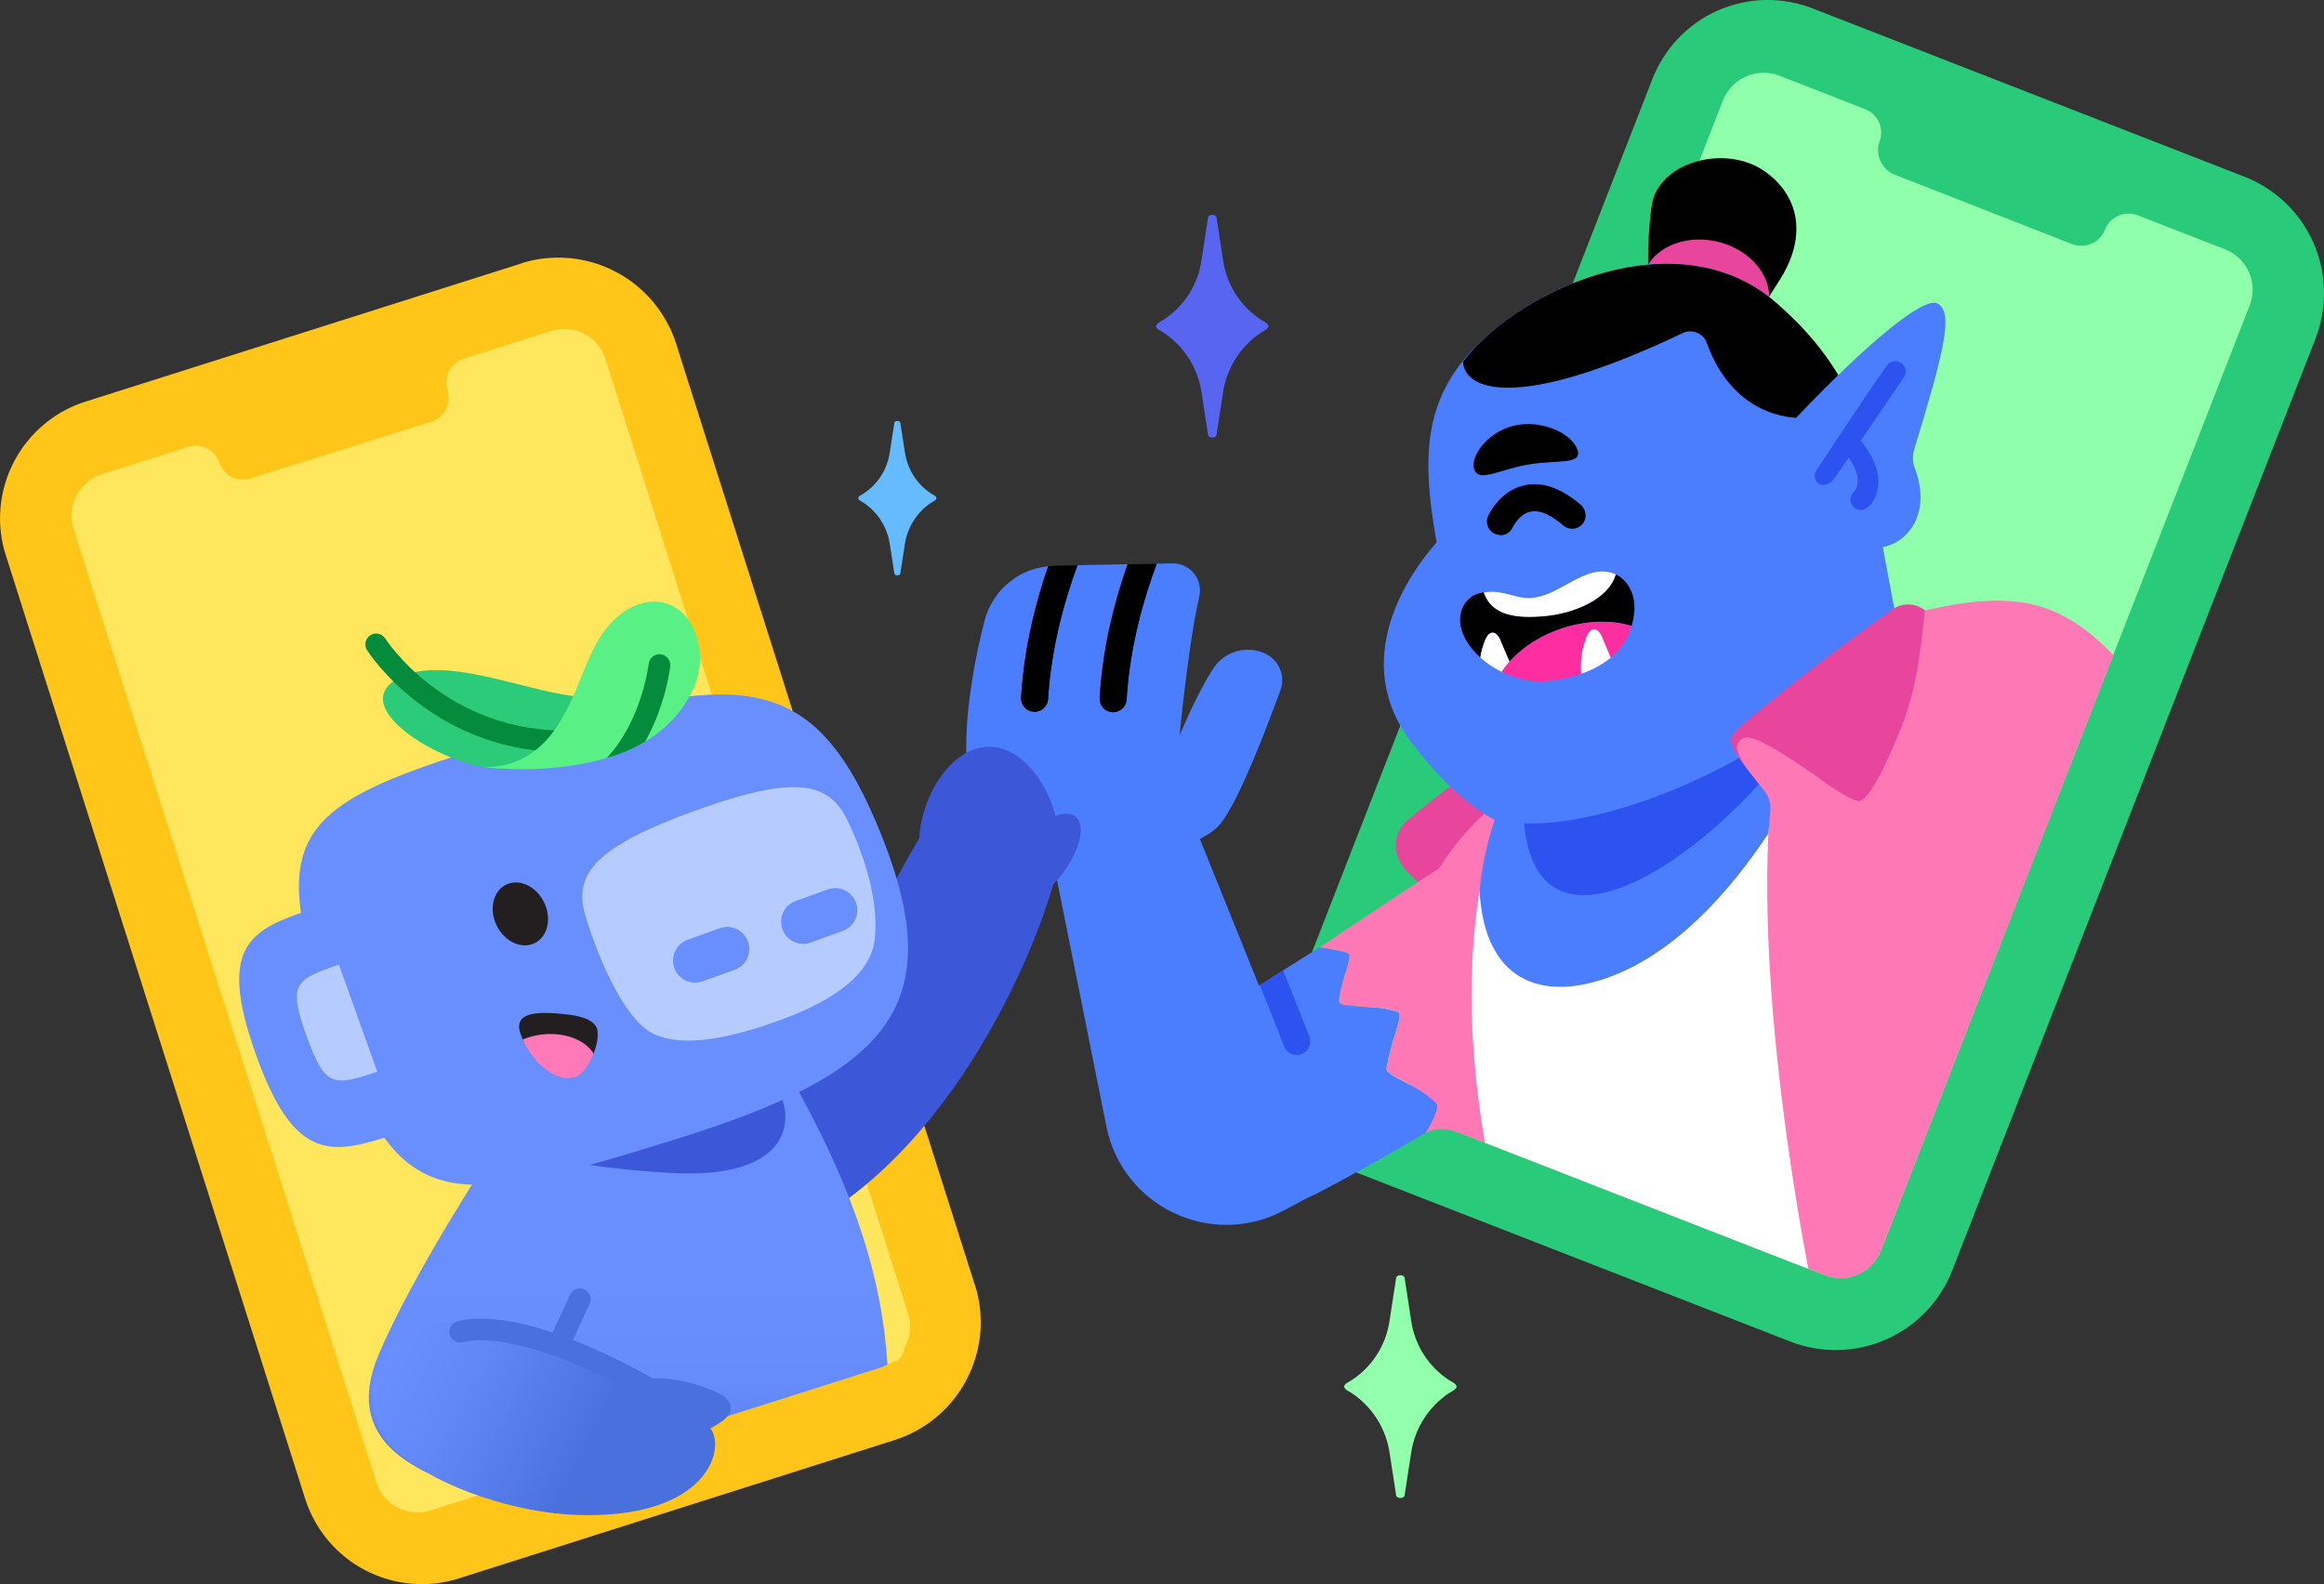<?xml version="1.0" encoding="UTF-8"?>
<svg id="art" xmlns="http://www.w3.org/2000/svg" xmlns:xlink="http://www.w3.org/1999/xlink" viewBox="0 0 214.88 146.47">
  <rect x="0" y="0" width="214.88" height="146.47" fill="#333333" stroke="none"/>
  <defs>
    <linearGradient id="linear-gradient" x1="58.08" y1="12.14" x2="58.08" y2="48.43" gradientTransform="translate(0 149.37) scale(1 -1)" gradientUnits="userSpaceOnUse">
      <stop offset="0" stop-color="#4970de"/>
      <stop offset=".05" stop-color="#5279e7"/>
      <stop offset=".14" stop-color="#5f85f5"/>
      <stop offset=".27" stop-color="#668cfc"/>
      <stop offset=".51" stop-color="#698fff"/>
    </linearGradient>
    <linearGradient id="linear-gradient-2" x1="-224.11" y1="15.96" x2="-205.89" y2="25.14" gradientTransform="translate(-169.37 149.37) rotate(-180)" gradientUnits="userSpaceOnUse">
      <stop offset="0" stop-color="#4970dd"/>
      <stop offset=".14" stop-color="#4f76e3"/>
      <stop offset=".65" stop-color="#6288f7"/>
      <stop offset="1" stop-color="#698fff"/>
    </linearGradient>
  </defs>
  <g>
    <g>
      <polygon points="122.53 92.42 159.09 4.38 167.39 4.38 208.27 22.05 211.84 28.63 205.71 44.77 177.54 120.18 171.08 120.94 127.41 105.85 122.53 101.93 120.3 97.4 122.53 92.42" style="fill: #8fffab;"/>
      <path d="m207.5,16.33L167.63.79c-1.41-.55-2.92-.82-4.43-.79-1.51.03-3.01.37-4.39.98-1.39.61-2.63,1.5-3.67,2.6s-1.85,2.4-2.39,3.81l-33.59,86.16c-.85,2.12-1.05,4.44-.57,6.67.48,2.23,1.61,4.27,3.25,5.85,1.09,1.05,2.38,1.88,3.8,2.43l39.88,15.54c1.41.55,2.92.82,4.44.79,1.52-.03,3.02-.36,4.41-.97,1.39-.61,2.65-1.49,3.7-2.58,1.05-1.1,1.88-2.39,2.43-3.8l33.59-86.16c.55-1.42.82-2.93.79-4.45-.03-1.52-.36-3.02-.97-4.41-.61-1.39-1.49-2.65-2.59-3.7-1.1-1.05-2.39-1.88-3.81-2.43h0Zm-33.57,99.26c-.39,1.01-1.16,1.82-2.14,2.25-.49.21-1.01.33-1.54.34-.53,0-1.05-.08-1.55-.28l-41.26-16.08c-.97-.41-1.74-1.17-2.15-2.14-.41-.97-.43-2.06-.05-3.03L159.34,9.2c.4-.95,1.15-1.71,2.1-2.13.95-.42,2.02-.45,2.99-.11l8.02,3.13c.58.22,1.04.67,1.29,1.23.25.57.26,1.21.04,1.78-.21.6-.17,1.25.1,1.82.27.57.74,1.01,1.33,1.24l16.38,6.41c.29.11.6.16.91.15.31,0,.61-.07.89-.19.28-.12.53-.3.74-.52.22-.22.38-.48.49-.77.12-.29.29-.56.51-.79.22-.22.49-.4.78-.52.31-.13.63-.19.96-.17.32,0,.63.07.92.2l7.92,3.08c.98.38,1.77,1.13,2.21,2.09.44.96.48,2.05.12,3.04l-34.1,87.4Z" style="fill: #29ca7a;"/>
    </g>
    <path d="m152.7,19.15c.07-.55.22-1.09.5-1.57,1.79-3.08,6.72-3.79,9.66-1.94,3.21,2.02,4.49,5.82,1.71,10.22-4.95,7.86-7.44,11.28-9.15,10.04-2.34-1.7-3.68-9.16-2.73-16.76Z"/>
    <ellipse cx="157.68" cy="26.96" rx="4.75" ry="5.94" transform="translate(95.7 174.43) rotate(-76.9)" style="fill: #e8459c;"/>
    <path d="m141.95,71.63l-6.37,12.31c-7.89-3.13-6.97-6.44-5.68-7.88,1.87-1.61,3.83-3.13,5.87-4.53l6.18.1Z" style="fill: #e8459c;"/>
    <path d="m185.91,63.5c-4.44-6.33-8.16-8.94-27.28-.56-18.06,7.99-28.64,14.22-28.88,29.81-.04,3.54.4,7.05,1.27,10.46l37.68,14.69c.49.19,1.02.29,1.55.28.53,0,1.05-.12,1.54-.34.98-.44,1.75-1.25,2.14-2.25l16.02-41.06c-.91-4.87-2.12-8.3-4.04-11.04Z" style="fill: #ff78b6;"/>
    <path d="m172.45,58.09c-3.42.68-7.88,2.25-13.82,4.85-8.16,3.64-14.84,6.89-19.64,10.81-3.35,9.52-3.7,20.13-1.69,31.91l29.91,11.67s-5.59-27.68-3.23-45.48l8.48-13.76Z" style="fill: #fff;"/>
    <path d="m167.5,59.49l7.51,27.64c1.76,1.04,6.59-.44,10.37-.89l10.02-25.67c-6.72-7.01-12.44-6.05-27.9-1.08Z" style="fill: #ff78b6;"/>
    <path d="m138.98,73.75c-1.16,2.74-1.9,5.65-2.18,8.61.44,8.21,5.56,10.27,11.8,8.06s11.33-7.94,14.91-13.36l.46-5.2,8.48-13.76c-3.42.68-7.88,2.25-13.82,4.85-8.16,3.64-14.84,6.89-19.64,10.81Z" style="fill: #4b7dff;"/>
    <path d="m151.74,74.2h0l23.89-15.45c-3.41-17.32-3.41-23.78-11.4-30.75-7.99-6.97-20.14-2.63-26.32,2.67s-6.64,10.74-5.08,19.48c-2.47,2.79-8.25,10.89-2.23,18.63,7.36,9.46,13.39,10.41,21.13,5.42Z" style="fill: #4b7dff;"/>
    <path d="m140.92,76.11c5.25.35,16.68-2.71,27.2-10.84-7.85,12.85-25.86,25.69-27.2,10.84Z" style="fill: #2c52f0;"/>
    <path d="m140.33,39.29c2.6-.43,5.16.98,5.54,2.35.38,1.37-1.89.85-4.61,1.32s-4.59,1.73-4.97.36c-.33-1.25,1.44-3.6,4.04-4.03Z"/>
    <path d="m182.23,67.83l-9.21,7.35-9.58,3.06.28-3.15c.05-.75-.18-1.5-.67-2.08-3.43-4.2-3.46-4.71-1.84-5.89,3.77-2.81,8.77-6.31,15.38-10.36l5.63,11.07Z" style="fill: #ff78b6;"/>
    <path d="m161.43,70.87c-.98-1.41-1.05-2-.45-2.49.6-.49,1.77-.21,6.86,3.32,1.28.96,3.27,2.31,4.02,2.37s2.29-2.64,3.99-6.97c1.7-4.33,1.85-8.87,2.14-10.67h0c-.88-.69-2.12-.73-3.03-.07-5.89,4.21-10.57,7.84-14.04,10.82-1.25,1.11-1.21,1.4.5,3.71Z" style="fill: #e8459c;"/>
    <path d="m164.24,28.01c-7.99-6.97-20.14-2.63-26.32,2.67-1.05.9-1.92,1.82-2.65,2.76.12,2.6,4.91,4.7,20.31-2.64.86-.41,1.91,0,2.23.9,1.05,2.97,4.16,8.49,12.4,6.6l.43-2.44c-1.55-2.91-3.54-5.36-6.4-7.85Z"/>
    <path d="m168.57,47.54c.06.18.14.35.23.52,1.19,2.37,4.07,3.32,6.44,2.13,2.13-1.21,2.98-3.82,1.81-6.89-.2-.53-.23-1.1-.09-1.64,2.82-9.27,3.71-12.82,2.17-13.6s-8.39,5.55-13.78,11.34l3.23,8.14Z" style="fill: #4b7dff;"/>
    <path d="m168.11,44.67c.3.22.72.22,1.02,0l.31-.21,1.5-2.15c.63.94,1.26,2.21.46,3.2-.39.35-.41.96-.06,1.34.35.39.96.41,1.34.06l.23-.16c1.27-1.65.94-3.81-.87-5.99l3.98-5.86c.31-.43.21-1.02-.22-1.33-.43-.31-1.02-.21-1.33.22-2.33,3.27-6.49,9.71-6.57,9.76-.2.37-.12.83.19,1.12Z" style="fill: #2c52f0;"/>
    <g>
      <path d="m136.66,54.89c.19-.05.36-.09.54-.12.71,2.14,3.01,2.45,5.72,2.18,2.65-.26,5.82-1.56,6.47-3.85,1.18.56,1.8,1.93,1.73,3.25-.03.55-.12,1.06-.26,1.53-.96-.3-2.06-.44-3.27-.38-3.17.16-6.2,1.64-8.02,3.68l-.75-1.77c-.37-1.06-1.09-1.33-1.55-.1-.18.47-.32.95-.4,1.49-.57-.52-1.05-1.11-1.39-1.74-1.16-2.18,0-3.83,1.18-4.17Z"/>
      <path d="m138.82,59.42l.75,1.77c-.27.3-.51.62-.72.94-.73-.36-1.4-.81-1.98-1.33.08-.53.22-1.01.4-1.49.46-1.23,1.17-.96,1.55.1Z" style="fill: #fff;"/>
      <path d="m147.59,57.51c1.21-.06,2.31.08,3.27.38-.35,1.21-1.03,2.17-1.94,2.92l-.73-1.72c-.37-1.06-1.09-1.33-1.55-.1-.34.92-.55,1.87-.46,3.19,0,.04,0,.08.01.12-.95.33-1.98.55-3.04.67-1.42.16-2.95-.18-4.31-.84.21-.32.45-.64.72-.94,1.82-2.04,4.85-3.52,8.02-3.68Z" style="fill: #ff2ea0;"/>
      <path d="m146.65,58.99c.46-1.23,1.17-.96,1.55.1l.73,1.72c-.77.64-1.69,1.13-2.72,1.49,0-.04-.01-.08-.01-.12-.09-1.31.12-2.26.46-3.19Z" style="fill: #fff;"/>
      <path d="m142.92,56.96c-2.72.26-5.01-.04-5.72-2.18,1.76-.3,2.85.59,4.32.51,1.96-.1,3.53-1.62,5.42-2.24.98-.32,1.8-.25,2.45.06-.65,2.29-3.82,3.59-6.47,3.85Z" style="fill: #fff;"/>
    </g>
    <path d="m138.73,49.47c-.17,0-.35-.04-.52-.11-.62-.29-.9-1.02-.62-1.64.04-.1,1.07-2.35,3.36-2.85,1.64-.36,3.41.25,5.23,1.83.52.45.58,1.24.13,1.76-.45.52-1.24.58-1.76.13-.82-.71-2-1.51-3.04-1.28-1.06.23-1.64,1.43-1.64,1.45-.21.46-.67.73-1.14.73Z"/>
    <g>
      <path d="m132.79,101.99c-.78-.72-1.65-1.32-2.61-1.79-1.5-.75-1.95-1.06-1.99-1.35.19-1.12.47-2.22.83-3.3.41-1.34.46-1.67.34-1.93-.94-.34-1.93-.5-2.93-.49-2.06-.17-2.48-.18-2.6-.44-.12-.26.16-1.43.48-2.51.24-.6.4-1.24.46-1.88-.12-.26-.46-.31-2.38-.64l-.42-.04c-5.18,3.24-9.73,6.22-9.73,6.22l2.72,13.27c.08.42.22.82.42,1.21,1.17,2.32,4,3.24,6.32,2.07,3.44-1.8,6.82-3.7,10.16-5.68,1.02-1.77,1.17-2.4.93-2.7Z" style="fill: #4b7dff;"/>
      <path d="m133.12,80.25c-3.18,2.03-11.13,7.36-11.13,7.36l.42.04c1.93.34,2.26.39,2.38.64-.07.65-.23,1.28-.46,1.88-.32,1.09-.6,2.26-.48,2.51.12.26.54.27,2.6.44,1-.02,1.99.15,2.93.49.12.26.07.59-.34,1.93-.36,1.08-.64,2.18-.83,3.3.04.3.49.6,1.99,1.35.95.46,1.83,1.06,2.61,1.79.24.29.1.93-.93,2.7-.03.04-.04.08-.07.12,1.56-.94,2.74-.08,5.09.64-2.95-7.06-3.9-19.88-3.77-25.2Z" style="fill: #ff78b6;"/>
    </g>
    <path d="m96.07,73.08l12.44-1.54,15.21,37.73-5.05,2.67c-6.69,3.53-14.89-.37-16.37-7.78l-6.23-31.08Z" style="fill: #4b7dff;"/>
    <g>
      <path d="m113.92,74.48c.27-.51.56-1.07.84-1.68.61-1.3,1.23-2.77,1.82-4.23.14-.35.28-.69.41-1.04.54-1.38,1.03-2.69,1.41-3.74.35-.95.11-1.97-.52-2.68-.16-.18-.33-.35-.54-.48-.15-.1-.3-.18-.47-.25l-.07-.03c-1.62-.65-3.47-.12-4.49,1.28-.09.12-.18.26-.27.4-.03.05-.06.1-.09.15-.06.1-.12.2-.19.31-.04.06-.08.13-.12.2-.06.1-.12.21-.18.31-.04.07-.08.14-.12.22-.06.11-.12.22-.18.33-.04.08-.08.15-.12.23-.06.11-.12.23-.18.34-.04.07-.08.15-.11.22-.06.12-.12.25-.18.37-.03.07-.07.13-.1.2-.08.16-.15.32-.23.47-.01.03-.03.06-.04.08-.09.18-.17.36-.25.54-.52,1.12-.88,1.98-.88,1.98,0,0,.08-.85.22-2.14h0s0,0,0,0c.03-.31.07-.66.11-1.02.01-.11.02-.21.04-.32.03-.3.07-.6.11-.92.01-.1.02-.2.04-.31.05-.41.1-.84.16-1.27,0-.07.02-.14.03-.21.05-.36.1-.73.15-1.1.02-.13.04-.26.05-.39.05-.36.1-.72.16-1.07.01-.08.02-.17.04-.25.07-.43.13-.84.2-1.25.02-.1.03-.2.05-.29.05-.31.11-.61.17-.9.02-.11.04-.22.06-.32.07-.36.15-.71.22-1.02.39-1.61-.83-3.14-2.49-3.11l-1.44.03c-1.13,3-2.48,7.49-2.79,12.56-.04.66-.59,1.17-1.25,1.17-.03,0-.05,0-.08,0-.69-.04-1.21-.64-1.17-1.33.3-4.9,1.48-9.23,2.59-12.35l-4.63.09c-1.12,2.99-2.42,7.41-2.72,12.38-.04.66-.59,1.17-1.25,1.17-.03,0-.05,0-.08,0-.69-.04-1.21-.64-1.17-1.33.3-4.77,1.43-9.02,2.51-12.12-.93.1-1.83.37-2.62.81-.64.36-1.22.82-1.71,1.36-.25.27-.47.56-.67.87-.4.62-.71,1.31-.9,2.06-.84,3.31-1.68,7.74-1.67,11.64,0,.98.06,1.92.18,2.8.37,2.65,1.33,4.78,3.26,5.7,7.36,3.49,17.7,1.39,20.02-1.38.28-.34.6-.83.92-1.41.06-.11.12-.22.19-.34Z" style="fill: #4b7dff;"/>
      <path d="m102.84,65.86s.05,0,.08,0c.66,0,1.21-.51,1.25-1.17.31-5.06,1.66-9.56,2.79-12.56l-2.69.05c-1.11,3.12-2.29,7.46-2.59,12.35-.04.69.48,1.28,1.17,1.33Z"/>
      <path d="m95.58,65.82s.05,0,.08,0c.66,0,1.21-.51,1.25-1.17.31-4.97,1.61-9.39,2.72-12.38l-2.12.04c-.2,0-.39.04-.59.06-1.08,3.1-2.22,7.35-2.51,12.12-.04.69.48,1.28,1.17,1.33Z"/>
    </g>
    <path d="m116.5,91.09l2.24,5.67c.19.49.66.79,1.16.79.15,0,.31-.03.46-.09.64-.25.96-.98.7-1.62l-2.42-6.12c-.76.48-1.48.94-2.15,1.37Z" style="fill: #2c52f0;"/>
  </g>
  <g>
    <path d="m116.59,29.56c-1.9-1.24-3.18-3.25-3.5-5.5l-.6-3.9c0-.2-.2-.3-.4-.3h0c-.2,0-.4.1-.4.3l-.6,3.9c-.32,2.25-1.6,4.26-3.5,5.5l-.5.3c-.1.1-.2.2-.2.3h0c0,.1.1.2.2.3l.5.3c1.89,1.26,3.16,3.26,3.5,5.5l.6,3.9c0,.2.2.3.4.3h0c.2,0,.4-.1.4-.3l.6-3.9c.34-2.24,1.61-4.24,3.5-5.5l.5-.3c.1-.1.2-.2.2-.3h0c0-.1-.1-.2-.2-.3,0,0-.5-.3-.5-.3Z" style="fill: #5765f1;"/>
    <path d="m133.98,127.61c-1.9-1.24-3.18-3.25-3.5-5.5l-.6-3.9c0-.2-.2-.3-.4-.3h0c-.2,0-.4.1-.4.3l-.6,3.9c-.32,2.25-1.6,4.26-3.5,5.5l-.5.3c-.1.1-.2.2-.2.3h0c0,.1.1.2.2.3l.5.3c1.89,1.26,3.16,3.26,3.5,5.5l.6,3.9c0,.2.2.3.4.3h0c.2,0,.4-.1.4-.3l.6-3.9c.34-2.24,1.61-4.24,3.5-5.5l.5-.3c.1-.1.2-.2.2-.3h0c0-.1-.1-.2-.2-.3l-.5-.3Z" style="fill: #91ffac;"/>
    <path d="m86.1,45.64c-1.32-.86-2.2-2.25-2.43-3.81l-.42-2.7c0-.14-.14-.21-.28-.21h0c-.14,0-.28.07-.28.21l-.42,2.7c-.22,1.56-1.11,2.95-2.43,3.81l-.35.21c-.07.07-.14.14-.14.21h0c0,.07.07.14.14.21l.35.21c1.31.87,2.19,2.26,2.43,3.81l.42,2.7c0,.14.14.21.28.21h0c.14,0,.28-.07.28-.21l.42-2.7c.24-1.55,1.12-2.94,2.43-3.81l.35-.21c.07-.07.14-.14.14-.21h0c0-.07-.07-.14-.14-.21l-.35-.21Z" style="fill: #6bf;"/>
    <g>
      <path d="m86.99,128.33c-.31-.31-48.73,15.46-48.73,15.46l-6.74-2.73L2.77,46.27l3.84-4.91,45.49-14.19,7.55,6.28,9.49,28.72,17.84,66.17h0Z" style="fill: #5765f1;"/>
      <path d="m90.14,118.83l-26.35-83.03h0l-1.27-4.01c-.23-.72-.52-1.4-.89-2.06s-.79-1.27-1.27-1.85c-.24-.29-.5-.56-.77-.82-.54-.52-1.12-.99-1.75-1.4-.31-.2-.64-.39-.97-.56s-.67-.33-1.02-.47c-.69-.28-1.41-.48-2.15-.62-.37-.07-.74-.12-1.11-.15h-.04c-.73-.06-1.47-.05-2.2.03-.74.08-1.48.24-2.19.47h.04L7.92,37.13c-1.34.42-2.59,1.09-3.68,1.97-.65.52-1.25,1.12-1.77,1.78-1.4,1.76-2.25,3.91-2.43,6.15-.09,1.12-.01,2.24.23,3.33.08.36.18.72.3,1.08l27.61,87.03c.33,1.07.82,2.09,1.44,3.01.21.31.43.61.67.9.72.86,1.56,1.61,2.49,2.23.31.2.63.39.97.57.33.17.67.33,1.02.47,1.04.42,2.13.68,3.25.78.37.03.75.05,1.12.04,1.12,0,2.23-.19,3.3-.53l40.25-12.78c1.43-.45,2.76-1.18,3.91-2.15,1.15-.96,2.1-2.15,2.79-3.48.13-.25.25-.52.36-.78.48-1.11.78-2.29.89-3.5.13-1.5-.04-3-.49-4.43h-.01Z" style="fill: #ffc518;"/>
      <path d="m84.14,123c-.04.52-.19,1.03-.43,1.5-.12.23-.26.8-.42,1.01-.33.4-.73.39-1.19.64-.01.01-.03.01-.04.02-.21.12-.44.21-.68.29l-33.55,10.65-3.6,1.14-1.66.53-2.88.91c-.74.21-1.53.2-2.26-.03-.25-.07-.49-.17-.72-.29-.22-.12-.44-.27-.64-.43-.39-.32-.72-.72-.97-1.17-.12-.22-.22-.46-.3-.71l-14.02-44.15L6.76,48.76c-.21-.73-.2-1.51.02-2.23.07-.24.16-.48.28-.71.24-.45.55-.85.93-1.18.19-.16.4-.31.61-.43.22-.13.45-.24.7-.32l8.09-2.57c.15-.05.3-.08.44-.09.3-.03.61,0,.89.07.15.04.29.1.43.17.53.27.93.74,1.12,1.31.21.58.64,1.06,1.2,1.34.57.26,1.21.29,1.8.09l16.61-5.22c.29-.1.55-.24.79-.43.11-.1.22-.21.31-.33.1-.12.18-.25.25-.38.07-.14.12-.28.16-.42s.07-.29.08-.44c.03-.3,0-.6-.09-.89-.05-.15-.08-.31-.1-.47,0-.16,0-.32,0-.48.02-.31.11-.62.27-.89.14-.27.35-.52.59-.71.17-.13.37-.23.56-.31.09-.04.18-.08.27-.1l8-2.54c.25-.08.5-.13.76-.16.77-.09,1.55.05,2.25.4.23.12.45.26.65.42.21.16.39.33.56.53.34.38.6.84.77,1.33l28,88.34c.16.5.22,1.02.17,1.54Z" style="fill: #ffe65c;"/>
      <g>
        <g>
          <path d="m89.75,71.69c3.34-1.96,8.88,1.83,8.28,7.16-.54,4.82-7.91,25.27-22.45,33.88l-4.61-13.55c9.16-9.27,13.69-24.5,18.78-27.5h0Z" style="fill: #3c58d8;"/>
          <path d="m73.11,100.57c1.41,2.87.09,6.76-8.72,7.15-8.81.38-12.19-.61-12.19-.61,0,0,20.91-6.54,20.91-6.54Z" style="fill: #3c58d8;"/>
          <path d="m73.87,100.95l-28.49,5.86s-7.24,10.98-10.41,18.54c-2.78,6.64,1.79,9.36,4.14,10.64,4.19,1.79,8.72,1.13,8.72,1.13l33.55-10.65c.24-.08.47-.17.68-.29-.51-8.08-3.05-15.83-8.19-25.22h0Z" style="fill: url(#linear-gradient);"/>
        </g>
        <path d="m48.34,96.12c1.08,2.43,3.31,4.07,4.93,3.43.54-.21,1.2-1.09,1.61-2.13-.75-1.25-2.63-2-4.73-1.77-.65.07-1.26.24-1.81.46h0Z" style="fill: #ff78b8;"/>
        <path d="m72.28,101.49c1.22,3.33-.61,7.49-10.13,6.97-9.52-.52-13.06-1.98-13.06-1.98l23.19-4.99Z" style="fill: #3c58d8;"/>
        <g>
          <path d="m49.71,67.61c-22.38,6.49-25.37,8.5-19.38,26.1,6.31,18.52,10.13,18.53,32.46,11.53,19.02-5.96,24.98-12.07,18.85-27.66s-12.78-15.52-31.93-9.97Z" style="fill: #698fff;"/>
          <ellipse cx="48.11" cy="84.51" rx="2.44" ry="3.01" transform="translate(-32.04 29.44) rotate(-25.86)" style="fill: #231f20;"/>
          <g>
            <path d="m23.63,97.42c3.71,10.45,7.25,9.3,13.3,7.33l-3.71-10.45-3.71-10.45c-6.05,1.97-9.59,3.12-5.88,13.57Z" style="fill: #698fff;"/>
            <path d="m28.34,95.76c1.71,4.77,2.44,4.72,6.54,3.33l-1.77-4.95-1.77-4.95c-4.1,1.39-4.71,1.8-3.01,6.57h0Z" style="fill: #b6cbff;"/>
          </g>
          <g>
            <path d="m78.34,75.83c-1.73-3.59-4.93-4.17-14.02-.89s-11.35,5.81-10.22,9.63c1.36,4.6,3.77,9.62,6.1,10.9,2.65,1.46,7.04.61,11.61-1.03,4.14-1.48,8.57-3.79,9.06-7.51.34-2.63-.34-6.55-2.53-11.11h0Z" style="fill: #b6cbff;"/>
            <path d="m76.54,82.24l-2.97,1.07c-1.06.38-1.61,1.55-1.23,2.61s1.55,1.61,2.61,1.23l2.97-1.07c1.06-.38,1.61-1.55,1.23-2.61s-1.55-1.61-2.61-1.23Z" style="fill: #698fff;"/>
            <path d="m66.55,85.83l-2.97,1.07c-1.06.38-1.61,1.55-1.23,2.61s1.55,1.61,2.61,1.23l2.97-1.07c1.06-.38,1.61-1.55,1.23-2.61s-1.55-1.61-2.61-1.23Z" style="fill: #698fff;"/>
          </g>
          <g>
            <path d="m46.34,71.07c-4.75.1-14.3-5.44-9.72-8.24,4.1-2.51,11.99,1.15,16.86,1.58l-1.86,5.41s-5.28,1.25-5.28,1.25Z" style="fill: #2ccb7a;"/>
            <path d="m34.78,59.58s5.93,9.39,18.35,8.96" style="fill: none; stroke: #048b3c; stroke-linecap: round; stroke-linejoin: round; stroke-width: 2px;"/>
            <path d="m60.24,68.2c-.19.13-.38.25-.58.36-1.07.65-2.28,1.15-3.56,1.52-3.67,1.1-7.91,1.22-11.32.85,2.47.05,4.92-1.04,6.68-3.69,2.41-3.63,2.77-7.72,5.58-10.17,2.96-2.6,6.94-1.72,7.63,2.98.44,2.97-1.59,6.23-4.43,8.15Z" style="fill: #59f186;"/>
            <path d="m56.54,69.95c.82-.27,1.61-.58,2.35-.97,2.12-3.29,2.73-7.3,2.77-7.51.05-.34-.18-.66-.53-.71-.34-.05-.66.18-.71.53,0,.06-.86,5.58-3.87,8.66h0Z" style="fill: #048b3c;"/>
          </g>
          <g>
            <path d="m48.12,95.56c.09.27.2.54.33.79l5.62.88.79.26c.28-.7.46-1.47.39-2.16-.04-.46-.44-1.27-2.86-1.54-2.61-.29-4.96-.25-4.27,1.76h0Z" style="fill: #231f20;"/>
            <path d="m48.34,96.12c1.08,2.43,3.31,4.07,4.93,3.43.54-.21,1.2-1.09,1.61-2.13-.75-1.25-2.63-2-4.73-1.77-.65.07-1.26.24-1.81.46h0Z" style="fill: #ff78b8;"/>
          </g>
        </g>
      </g>
    </g>
    <line x1="50.59" y1="126.71" x2="53.61" y2="120.13" style="fill: none; stroke: #4970de; stroke-linecap: round; stroke-miterlimit: 10; stroke-width: 2px;"/>
    <path d="m36.79,134.32c3.96,3.34,11.07,5.59,16.62,5.76,12.14.38,13.69-6.24,12.28-8,.21-.21,2.96-1.27,1.41-2.82-.74-.74-5.22-2.33-7.55-1.65,0,0-11.43-3.32-15.59-4.77-8.34-2.9-12.52,6.97-7.17,11.48Z" style="fill: url(#linear-gradient-2);"/>
    <path d="m99.46,75.51c-.43-.36-1.1-.35-1.87-.08-.88-3.38-3.29-6.38-6.13-6.38-3.59,0-6.49,4.78-6.49,9.07s2.91,6.62,6.49,6.62c1.91,0,3.61-.66,4.8-1.92.54-.43,1.09-.96,1.6-1.57,1.92-2.3,2.63-4.87,1.59-5.74h.01Z" style="fill: #3c58d8;"/>
    <path d="m42.55,123.14c3.11-.75,8.75.38,17.52,5.29" style="fill: none; stroke: #4970de; stroke-linecap: round; stroke-miterlimit: 10; stroke-width: 2px;"/>
  </g>
  <path d="m61.97,61.6c-.02.19-.42,3.6-2.31,6.96-1.07.65-2.28,1.15-3.56,1.52,3.25-3.44,3.87-8.65,3.88-8.7.06-.55.55-.94,1.1-.88.55.06.95.55.89,1.1Z" style="fill: #048b3c;"/>
</svg>